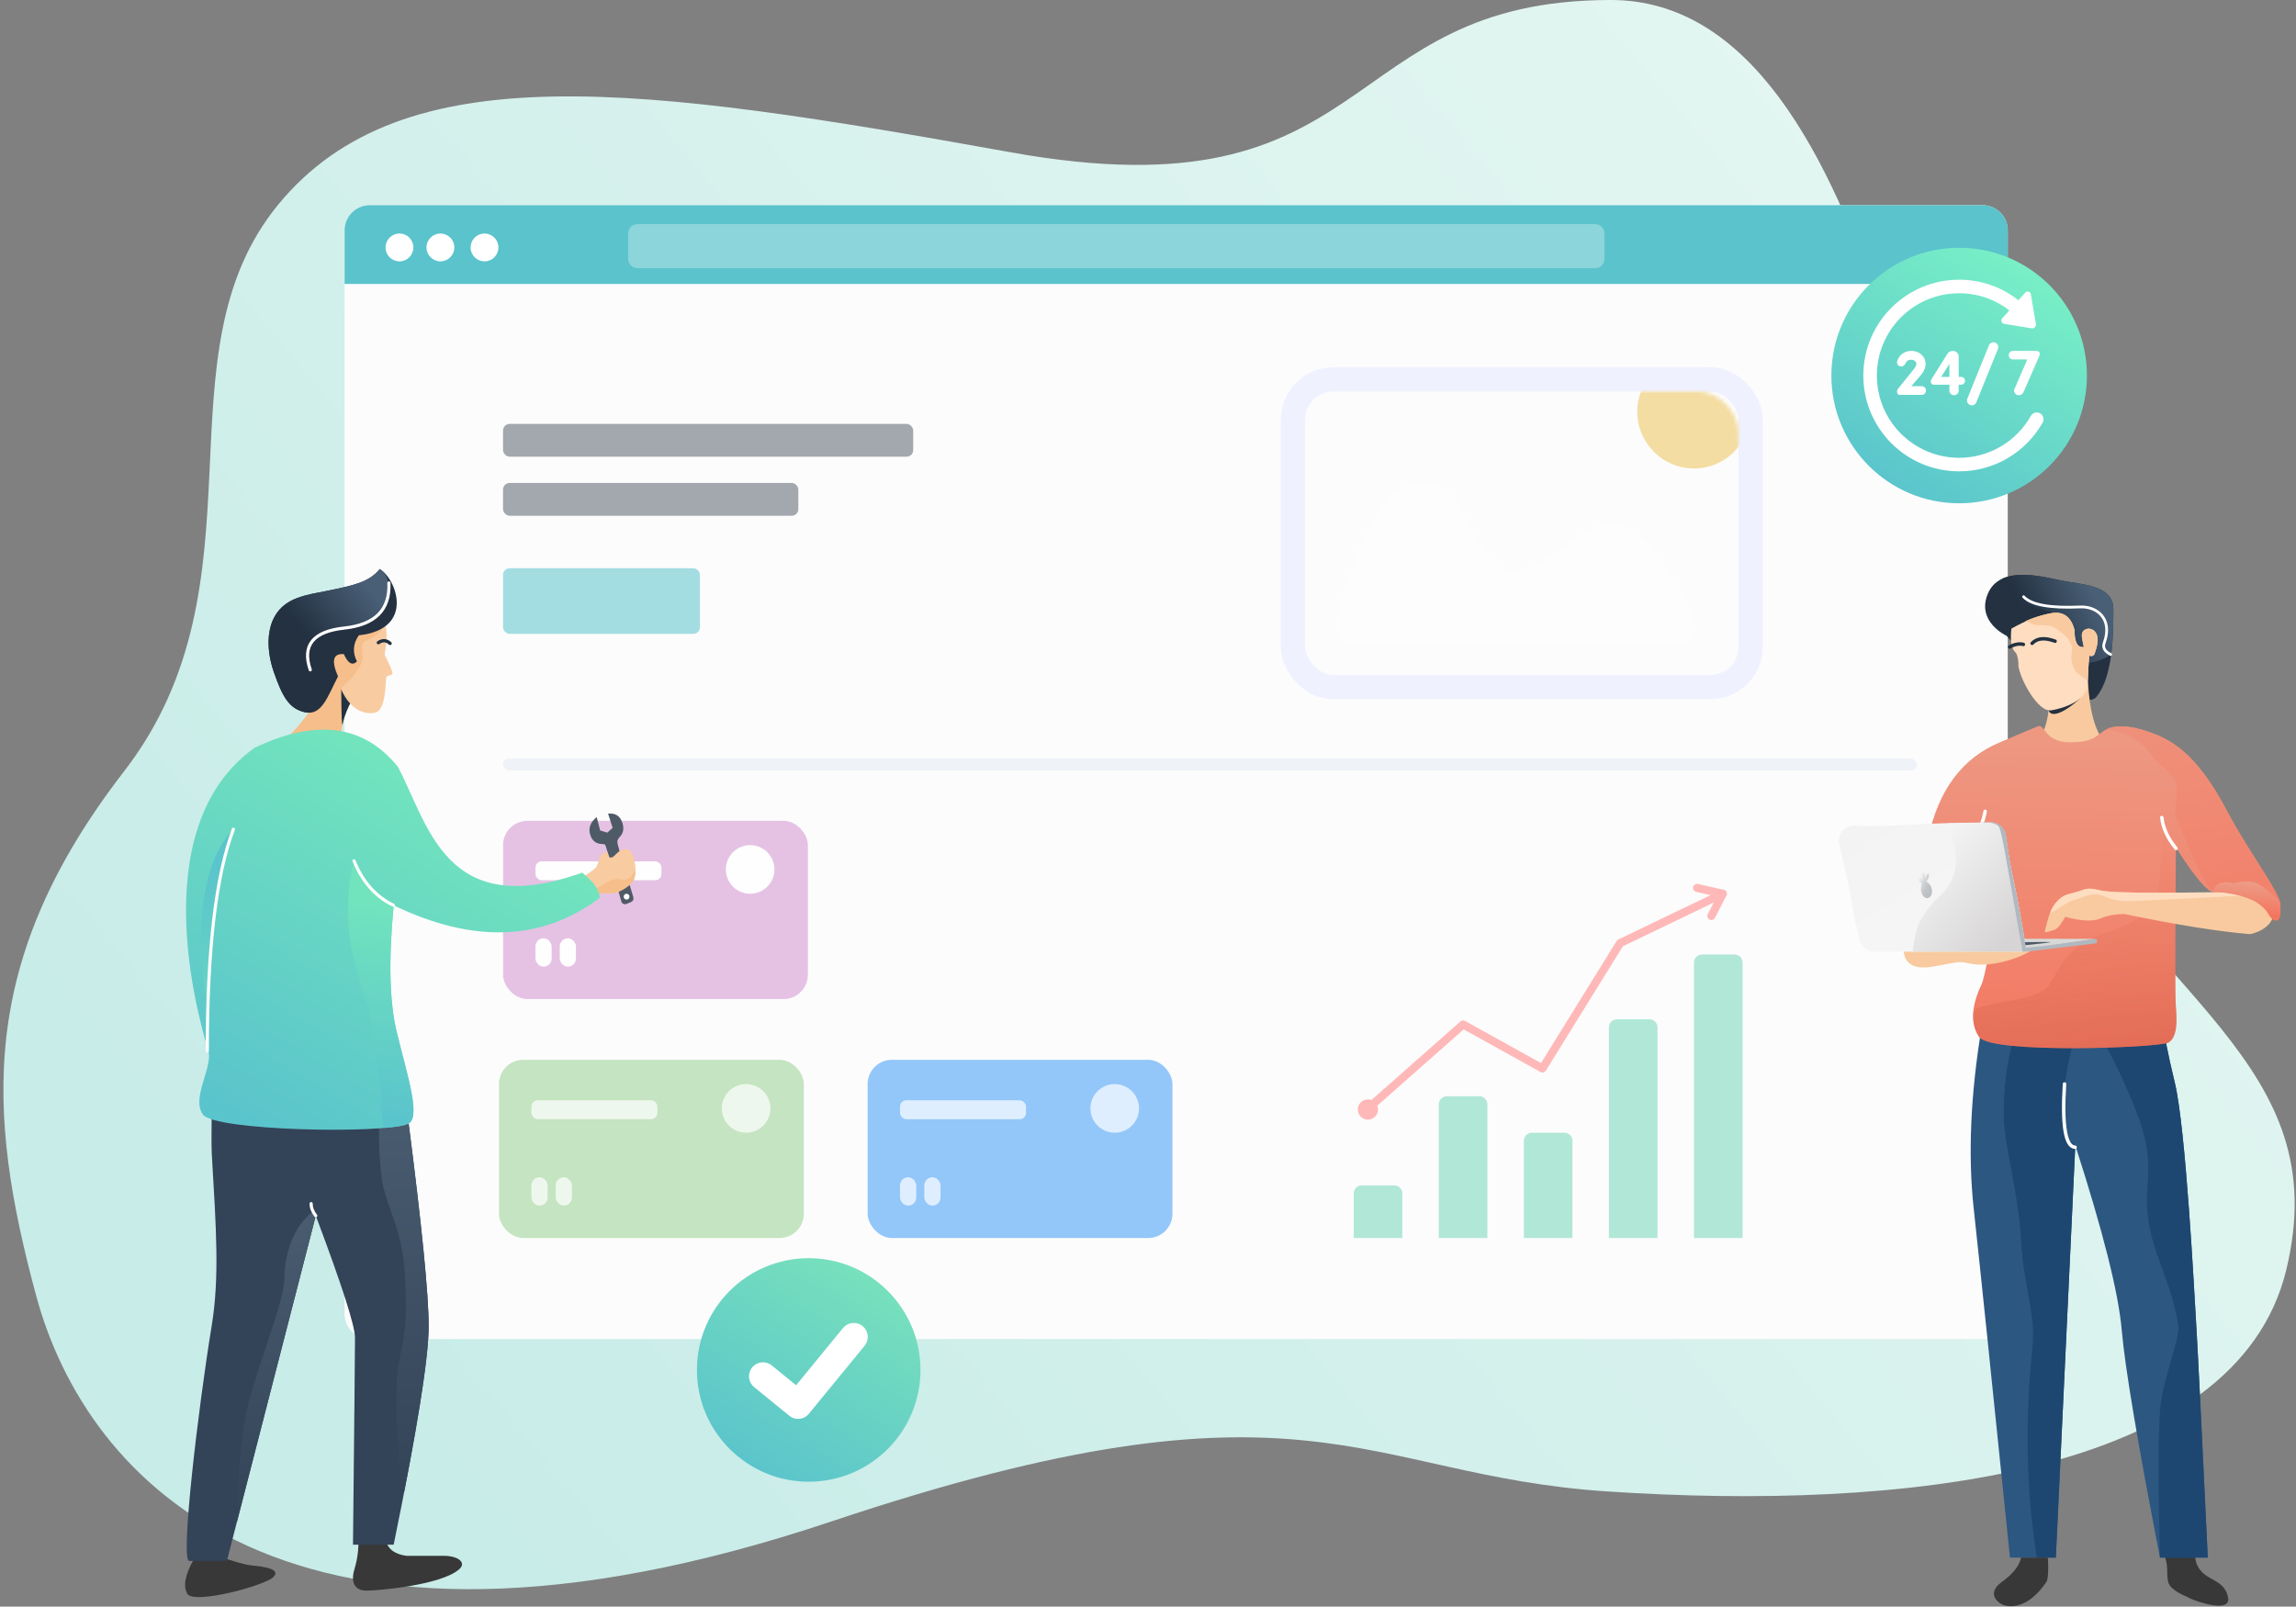<?xml version="1.0" encoding="UTF-8"?>
<svg xmlns="http://www.w3.org/2000/svg" xmlns:xlink="http://www.w3.org/1999/xlink" width="593px" height="415px" viewBox="0 0 593 415">
  <rect x="0" y="0" width="593" height="415" fill="#808080" stroke="none"/>
  <!-- Generator: Sketch 61 (89581) - https://sketch.com -->
  <title>Quick-Fixes-Hero-Illustration</title>
  <desc>Created with Sketch.</desc>
  <defs>
    <linearGradient x1="90.498%" y1="25.982%" x2="11.687%" y2="74.871%" id="linearGradient-1">
      <stop stop-color="#E3F6F1" offset="0%"></stop>
      <stop stop-color="#C8ECE8" offset="100%"></stop>
    </linearGradient>
    <linearGradient x1="90.498%" y1="25.941%" x2="11.687%" y2="74.913%" id="linearGradient-2">
      <stop stop-color="#E3F6F1" offset="0%"></stop>
      <stop stop-color="#C8ECE8" offset="100%"></stop>
    </linearGradient>
    <rect id="path-3" x="0" y="0" width="111.946" height="73.236" rx="10.462"></rect>
    <linearGradient x1="76.704%" y1="8.693%" x2="22.991%" y2="95.082%" id="linearGradient-5">
      <stop stop-color="#77E0BC" offset="0%"></stop>
      <stop stop-color="#5AC4CC" offset="100%"></stop>
    </linearGradient>
    <linearGradient x1="71.331%" y1="4.605%" x2="30.625%" y2="43.165%" id="linearGradient-6">
      <stop stop-color="#495F76" offset="0%"></stop>
      <stop stop-color="#233141" offset="100%"></stop>
    </linearGradient>
    <linearGradient x1="50%" y1="0%" x2="50%" y2="100%" id="linearGradient-7">
      <stop stop-color="#495C70" offset="0%"></stop>
      <stop stop-color="#334358" offset="100%"></stop>
    </linearGradient>
    <linearGradient x1="50%" y1="0%" x2="50%" y2="100%" id="linearGradient-8">
      <stop stop-color="#495C70" offset="0%"></stop>
      <stop stop-color="#334358" offset="100%"></stop>
    </linearGradient>
    <linearGradient x1="67.077%" y1="17.204%" x2="17.4%" y2="93.079%" id="linearGradient-9">
      <stop stop-color="#72E4BD" offset="0%"></stop>
      <stop stop-color="#5AC4CC" offset="100%"></stop>
    </linearGradient>
    <linearGradient x1="56.958%" y1="163.009%" x2="48.292%" y2="17.093%" id="linearGradient-10">
      <stop stop-color="#72E4BD" offset="0%"></stop>
      <stop stop-color="#5AC4CC" offset="100%"></stop>
    </linearGradient>
    <linearGradient x1="51.03%" y1="14.93%" x2="48.034%" y2="96.067%" id="linearGradient-11">
      <stop stop-color="#72E4BD" offset="0%"></stop>
      <stop stop-color="#5AC4CC" offset="100%"></stop>
    </linearGradient>
    <linearGradient x1="80.271%" y1="21.658%" x2="22.504%" y2="45.733%" id="linearGradient-12">
      <stop stop-color="#495F76" offset="0%"></stop>
      <stop stop-color="#233141" offset="100%"></stop>
    </linearGradient>
    <linearGradient x1="50%" y1="-6.253%" x2="46.068%" y2="110.702%" id="linearGradient-13">
      <stop stop-color="#ED9B85" offset="0%"></stop>
      <stop stop-color="#F4755F" offset="100%"></stop>
    </linearGradient>
    <linearGradient x1="38.995%" y1="-75.802%" x2="79.107%" y2="175.34%" id="linearGradient-14">
      <stop stop-color="#ED9B85" offset="0%"></stop>
      <stop stop-color="#F4755F" offset="100%"></stop>
    </linearGradient>
    <linearGradient x1="43.119%" y1="-17.207%" x2="59.576%" y2="127.222%" id="linearGradient-15">
      <stop stop-color="#FB876C" stop-opacity="0.085" offset="0%"></stop>
      <stop stop-color="#C85641" offset="100%"></stop>
    </linearGradient>
    <linearGradient x1="-6.316%" y1="10.835%" x2="47.18%" y2="72.51%" id="linearGradient-16">
      <stop stop-color="#F3F3F3" offset="0%"></stop>
      <stop stop-color="#F5F5F5" offset="100%"></stop>
    </linearGradient>
    <linearGradient x1="6.364%" y1="0%" x2="85.798%" y2="86.91%" id="linearGradient-17">
      <stop stop-color="#FBFBFB" offset="0%"></stop>
      <stop stop-color="#D6D4D4" offset="100%"></stop>
    </linearGradient>
    <linearGradient x1="91.479%" y1="100%" x2="20.007%" y2="23.305%" id="linearGradient-18">
      <stop stop-color="#233141" stop-opacity="0.4" offset="0%"></stop>
      <stop stop-color="#EEEEEE" offset="100%"></stop>
    </linearGradient>
    <linearGradient x1="57.013%" y1="5.542%" x2="46.068%" y2="73.798%" id="linearGradient-19">
      <stop stop-color="#ED9B85" offset="0%"></stop>
      <stop stop-color="#F4755F" offset="100%"></stop>
    </linearGradient>
    <linearGradient x1="76.704%" y1="8.693%" x2="22.991%" y2="95.082%" id="linearGradient-20">
      <stop stop-color="#78EFC6" offset="0%"></stop>
      <stop stop-color="#5AC4CC" offset="100%"></stop>
    </linearGradient>
  </defs>
  <g id="Page-1" stroke="none" stroke-width="1" fill="none" fill-rule="evenodd">
    <g id="Fixed-web-Quick-fixes-illustrations" transform="translate(-805, -201)">
      <g id="Quick-Fixes-Hero-Illustration" transform="translate(805, 201)">
        <g id="Group-12" fill="url(#linearGradient-2)">
          <path d="M9.345,334.711 C-3.517,287.102 -5.787,248.172 32.039,199.25 C69.864,150.328 39.718,91.816 71.94,52.75 C104.161,13.684 165.416,22.132 261.05,39.34 C356.685,56.549 344.339,-0.001 416.046,-0.001 C487.753,-0.001 498.317,157.237 522.146,199.25 C555.684,258.379 603.379,274.605 590.5,327.966 C577.621,381.328 490.75,390.302 414.919,385.237 C351.3,380.987 337.578,351.865 214.81,392.974 C73.95,440.142 22.207,382.32 9.345,334.711 Z" id="Path-77"></path>
        </g>
        <g id="Group-9" transform="translate(89, 53)">
          <path d="M6.508,0 L423.045,0 C426.639,3.03769111e-14 429.553,2.914 429.553,6.508 L429.553,286.369 C429.553,289.963 426.639,292.877 423.045,292.877 L6.508,292.877 C2.914,292.877 -5.4590128e-14,289.963 -5.94712168e-14,286.369 L-5.94712168e-14,274.996 L-5.94712168e-14,274.996 L-5.94712168e-14,141.576 L-5.94712168e-14,6.508 C-5.99114135e-14,2.914 2.914,5.10118713e-15 6.508,0 Z" id="Rectangle" fill="#FCFCFC"></path>
          <g id="Group-7" transform="translate(40.925, 159.027)" opacity="0.7">
            <rect id="Rectangle" fill="#DBA9D9" x="0" y="0" width="78.729" height="46.034" rx="6.277"></rect>
            <rect id="Rectangle" fill="#FFFFFF" x="8.37" y="30.341" width="4.185" height="7.324" rx="2.092"></rect>
            <rect id="Rectangle-Copy-4" fill="#FFFFFF" x="14.647" y="30.341" width="4.185" height="7.324" rx="2.092"></rect>
            <rect id="Rectangle-Copy-13" fill="#FFFFFF" x="8.37" y="10.462" width="32.542" height="4.881" rx="1.627"></rect>
            <circle id="Oval" fill="#FFFFFF" cx="63.82" cy="12.555" r="6.277"></circle>
          </g>
          <g id="Group-7-Copy-3" transform="translate(39.879, 220.754)">
            <rect id="Rectangle" fill="#C5E4C1" x="0" y="0" width="78.729" height="46.034" rx="6.277"></rect>
            <rect id="Rectangle" fill="#FFFFFF" opacity="0.7" x="8.37" y="30.341" width="4.185" height="7.324" rx="2.092"></rect>
            <rect id="Rectangle-Copy-4" fill="#FFFFFF" opacity="0.7" x="14.647" y="30.341" width="4.185" height="7.324" rx="2.092"></rect>
            <rect id="Rectangle-Copy-13" fill="#FFFFFF" opacity="0.7" x="8.37" y="10.462" width="32.542" height="4.881" rx="1.627"></rect>
            <circle id="Oval" fill="#FFFFFF" opacity="0.7" cx="63.82" cy="12.555" r="6.277"></circle>
          </g>
          <g id="Group-7-Copy-2" transform="translate(135.086, 220.754)">
            <rect id="Rectangle" fill="#4EA3F8" opacity="0.6" x="0" y="0" width="78.729" height="46.034" rx="6.277"></rect>
            <rect id="Rectangle" fill="#FFFFFF" opacity="0.7" x="8.37" y="30.341" width="4.185" height="7.324" rx="2.092"></rect>
            <rect id="Rectangle-Copy-4" fill="#FFFFFF" opacity="0.7" x="14.647" y="30.341" width="4.185" height="7.324" rx="2.092"></rect>
            <rect id="Rectangle-Copy-13" fill="#FFFFFF" opacity="0.7" x="8.37" y="10.462" width="32.542" height="4.881" rx="1.627"></rect>
            <circle id="Oval" fill="#FFFFFF" opacity="0.7" cx="63.82" cy="12.555" r="6.277"></circle>
          </g>
          <g id="Oval" transform="translate(248.078, 48.127)">
            <mask id="mask-4" fill="white">
              <use xlink:href="#path-3"></use>
            </mask>
            <rect stroke="#F0F1FF" stroke-width="6.277" x="-3.139" y="-3.139" width="118.224" height="79.513" rx="10.462"></rect>
            <circle fill="#F2D68E" opacity="0.9" mask="url(#mask-4)" cx="100.438" cy="5.231" r="14.647"></circle>
          </g>
          <path d="M258.387,105.706 C265.172,92.485 271.259,84.855 276.65,82.816 C286.305,79.165 297.474,97.454 306.962,94.142 C316.451,90.83 316.996,69.031 330.016,71.75 C337.87,73.391 344.69,85.09 350.477,106.848 C351.289,109.901 349.472,113.035 346.418,113.847 C345.939,113.974 345.444,114.039 344.948,114.039 L263.476,114.039 C260.317,114.039 257.755,111.478 257.755,108.318 C257.755,107.41 257.972,106.514 258.387,105.706 Z" id="Path-89" fill="#FFFFFF" opacity="0.4" transform="translate(303.311, 92.778) scale(-1, 1) translate(-303.311, -92.778) "></path>
          <path d="M6.508,3.71695105e-15 L423.045,3.71695105e-15 C426.639,3.49820405e-14 429.553,2.914 429.553,6.508 L429.553,20.339 L429.553,20.339 L-5.94712168e-14,20.339 L-5.94712168e-14,6.508 C-5.99114135e-14,2.914 2.914,4.37724608e-15 6.508,3.71695105e-15 Z" id="Rectangle-Copy" fill="#5AC3CC"></path>
          <g id="Group" transform="translate(10.576, 7.322)" fill="#FFFFFF">
            <circle id="Oval" cx="3.594" cy="3.594" r="3.594"></circle>
            <circle id="Oval-Copy-75" cx="14.17" cy="3.594" r="3.594"></circle>
            <circle id="Oval-Copy-76" cx="25.56" cy="3.594" r="3.594"></circle>
          </g>
          <path d="M75.66,4.881 L322.978,4.881 C324.326,4.881 325.419,5.974 325.419,7.322 L325.419,13.83 C325.419,15.178 324.326,16.271 322.978,16.271 L75.66,16.271 C74.312,16.271 73.219,15.178 73.219,13.83 L73.219,7.322 C73.219,5.974 74.312,4.881 75.66,4.881 Z" id="Rectangle" fill="#FFFFFF" opacity="0.3"></path>
          <rect id="Rectangle" fill="#1F2C3A" opacity="0.4" x="40.925" y="56.496" width="105.931" height="8.474" rx="1.695"></rect>
          <rect id="Rectangle-Copy-2" fill="#1F2C3A" opacity="0.4" x="40.925" y="71.75" width="76.27" height="8.474" rx="1.695"></rect>
          <rect id="Rectangle-Copy-5" fill="#DCE7F1" opacity="0.4" x="40.925" y="142.894" width="365.134" height="3.139" rx="1.569"></rect>
          <rect id="Rectangle-Copy-3" fill="#67C8D1" opacity="0.6" x="40.925" y="93.784" width="50.847" height="16.949" rx="1.695"></rect>
          <g id="Group-8" transform="translate(260.633, 176.355)">
            <path d="M2.092,76.833 L10.462,76.833 C11.618,76.833 12.555,77.77 12.555,78.925 L12.555,90.434 L12.555,90.434 L0,90.434 L0,78.925 C-1.41524143e-16,77.77 0.937,76.833 2.092,76.833 Z" id="Rectangle" fill="#B1E7D7"></path>
            <path d="M24.063,53.816 L32.433,53.816 C33.589,53.816 34.526,54.753 34.526,55.908 L34.526,90.434 L34.526,90.434 L21.971,90.434 L21.971,55.908 C21.971,54.753 22.908,53.816 24.063,53.816 Z" id="Rectangle-Copy-39" fill="#B1E7D7"></path>
            <path d="M46.034,63.232 L54.404,63.232 C55.56,63.232 56.496,64.169 56.496,65.324 L56.496,90.434 L56.496,90.434 L43.942,90.434 L43.942,65.324 C43.942,64.169 44.878,63.232 46.034,63.232 Z" id="Rectangle-Copy-41" fill="#B1E7D7"></path>
            <path d="M68.005,33.937 L76.375,33.937 C77.53,33.937 78.467,34.874 78.467,36.03 L78.467,90.434 L78.467,90.434 L65.912,90.434 L65.912,36.03 C65.912,34.874 66.849,33.937 68.005,33.937 Z" id="Rectangle-Copy-40" fill="#B1E7D7"></path>
            <path d="M89.976,17.198 L98.345,17.198 C99.501,17.198 100.438,18.135 100.438,19.29 L100.438,90.434 L100.438,90.434 L87.883,90.434 L87.883,19.29 C87.883,18.135 88.82,17.198 89.976,17.198 Z" id="Rectangle-Copy-42" fill="#B1E7D7"></path>
            <polyline id="Path-210" stroke="#FFB8B8" stroke-width="2.092" stroke-linecap="round" stroke-linejoin="round" points="3.314 57.303 28.248 35.274 48.737 46.636 68.79 14.264 95.315 1.504"></polyline>
            <path d="M3.662,59.856 C5.106,59.856 6.277,58.685 6.277,57.24 C6.277,55.795 5.106,54.624 3.662,54.624 C2.217,54.624 1.046,55.795 1.046,57.24 C1.046,58.685 2.217,59.856 3.662,59.856 Z" id="Oval" fill="#FFB8B8"></path>
            <polyline id="Path-211" stroke="#FFB8B8" stroke-width="2.092" stroke-linecap="round" stroke-linejoin="round" points="88.691 2.92709895e-14 95.315 1.504 92.375 7.242"></polyline>
          </g>
        </g>
        <g id="Group-10" transform="translate(180, 325)">
          <circle id="Oval" fill="url(#linearGradient-5)" cx="28.868" cy="28.868" r="28.868"></circle>
          <polyline id="Path-209" stroke="#FFFFFF" stroke-width="7.217" stroke-linecap="round" stroke-linejoin="round" points="17.059 30.503 26.128 37.894 40.51 20.339"></polyline>
        </g>
        <g id="Group-49" transform="translate(47, 147)">
          <g id="Group-50" transform="translate(109.658, 75.429) rotate(8) translate(-109.658, -75.429) translate(100.158, 61.429)">
            <path d="M16.352,23.172 L12.336,9.597 L12.336,9.597 C12.227,9.108 12.2,8.759 12.255,8.548 C12.408,7.965 12.886,7.512 13.004,7.377 C13.781,6.489 13.959,5.363 13.538,3.998 C12.969,2.154 11.73,1.341 9.822,1.558 C10.611,3.996 11.006,5.216 11.006,5.216 C11.006,5.216 10.546,5.63 9.628,6.46 L7.785,5.905 L6.885,2.444 C5.151,3.849 4.624,5.463 5.302,7.287 C5.857,8.78 6.95,9.25 7.827,9.368 C8.228,9.422 8.775,9.361 9.09,9.597 C9.196,9.677 10.579,14.55 13.238,24.216 C13.384,24.748 13.934,25.061 14.467,24.915 C14.507,24.904 14.547,24.89 14.585,24.874 L15.777,24.379 C16.249,24.183 16.497,23.663 16.352,23.172 Z" id="Path-177" fill="#4F5A67" transform="translate(10.812, 13.416) rotate(-8) translate(-10.812, -13.416) "></path>
            <path d="M15.898,23.126 C16.312,23.126 16.648,22.79 16.648,22.376 C16.648,21.961 16.312,21.626 15.898,21.626 C15.484,21.626 15.148,21.961 15.148,22.376 C15.148,22.79 15.484,23.126 15.898,23.126 Z" id="Oval" fill="#FFFFFF"></path>
            <path d="M1.196,21.379 C3.915,19.096 6.35,16.881 6.896,16.187 C7.302,15.669 7.45,14.562 7.566,13.44 C7.655,12.576 8.414,12.003 9.358,11.538 C9.695,12.257 9.907,12.678 9.994,12.8 C10.124,12.984 10.428,13.013 10.858,12.8 C11.091,12.684 11.585,11.967 11.958,11.501 C12.162,11.245 12.469,11.012 12.489,10.995 L12.325,10.607 C12.435,10.55 12.691,10.831 12.728,10.803 C13.323,10.355 13.824,10.222 14.437,10.222 C16.32,10.222 18.336,16.689 16.714,18.699 C15.092,20.709 13.042,22.198 10.784,22.198 C8.526,22.198 4.674,24.924 2.829,27.017 C0.984,29.111 -0.995,23.22 1.196,21.379 Z" id="Path-176" fill="#F9CBA1"></path>
            <path d="M17.242,15.423 C17.403,16.748 17.281,17.996 16.714,18.699 C15.092,20.709 13.042,22.198 10.784,22.198 C8.526,22.198 4.674,24.924 2.829,27.017 C1.563,28.453 10.112,17.412 13.799,18.135 C16.659,18.695 17.148,14.648 17.242,15.423 Z" id="Path-176-Copy-2" fill="#F6BE8B"></path>
          </g>
          <path d="M35.445,32.35 C33.588,36.152 31.002,39.714 27.684,43.037 C24.367,46.36 28.826,47.058 41.061,45.13 C40.841,41.372 41.792,37.603 43.913,33.825 C45.756,30.542 52.24,26.513 52.24,17.782 C52.24,15.875 52.009,13.942 51.549,11.984 L37.676,16.242 L35.445,32.35 Z" id="Path-235" fill="#F6BE8B"></path>
          <path d="M41.495,40 C41.779,38.689 42.159,37.602 42.522,36.706 C42.91,35.746 43.373,34.786 43.913,33.825 C45.142,31.637 44.216,30.71 41.135,31.046 C41.175,37.939 41.295,40.924 41.495,40 Z" id="Path-235-Copy" fill="#233141"></path>
          <path d="M52.326,14.087 C53.037,15.747 53.037,18.406 52.326,22.064 C53.397,24.227 54.053,25.704 54.294,26.493 C54.655,27.676 53.249,27.295 52.849,27.771 C52.448,28.247 52.98,36.482 49.792,37.104 C47.028,37.644 43.494,36.311 41.163,31.179 C40.805,30.392 44.018,29.009 46.357,24.319 C47.23,22.567 46.034,20.61 46.664,19.193 C47.019,18.395 48.015,18.698 50.549,16.775 C53.082,14.851 51.259,11.597 52.326,14.087 Z" id="Path-236" fill="#F9CBA1"></path>
          <path d="M50.715,18.849 C51.872,18.222 52.872,18.393 53.715,19.362" id="Path-183" stroke="#233141" stroke-width="0.85" stroke-linecap="round" stroke-linejoin="round" transform="translate(52.215, 18.921) rotate(-6) translate(-52.215, -18.921) "></path>
          <path d="M45.672,17.101 C44.168,19.262 44.008,21.516 45.193,23.863 C44.008,25.012 42.881,24.38 41.813,21.966 C39.016,21.732 38.512,23.649 40.298,27.719 C37.618,32.955 36.086,37.902 31.842,36.997 C27.598,36.092 25.925,32.857 23.718,26.576 C21.51,20.295 21.116,10.807 29.504,7.574 C32.301,6.495 34.156,6.301 37.618,5.593 C44.537,4.176 48.374,3.323 51.075,0 C55.338,2.409 60.333,15.519 45.672,17.101 Z" id="Path-237" fill="#233141"></path>
          <path d="M40.281,15.572 C25.56,16.682 36.086,37.902 31.842,36.997 C27.598,36.092 25.925,32.857 23.718,26.576 C21.51,20.295 21.116,10.807 29.504,7.574 C32.301,6.495 34.156,6.301 37.618,5.593 C44.537,4.176 48.374,3.323 51.075,0 C55.338,2.409 55.002,14.463 40.281,15.572 Z" id="Path-237-Copy" fill="url(#linearGradient-6)"></path>
          <path d="M45.584,250.617 C45.64,253.247 45.297,255.803 44.557,258.285 C43.447,262.007 44.802,263.872 47.643,263.872 C50.483,263.872 67.069,262.494 71.668,258.285 C73.502,256.606 71.308,254.873 67.556,254.873 C65.831,254.873 62.619,254.873 57.919,254.873 C54.854,254.456 53.067,253.038 52.56,250.617 C52.052,248.197 49.727,248.197 45.584,250.617 Z" id="Path-238" fill="#383838"></path>
          <path d="M2.576,256.798 C0.766,260.988 0.515,263.988 1.824,265.797 C3.787,268.51 21.602,261.597 23.501,259.198 C25.4,256.798 20.334,256.798 17.558,256.798 C15.707,256.798 12.704,256.27 8.548,255.214 L2.576,256.798 Z" id="Path-239" fill="#383838" transform="translate(12.459, 260.816) rotate(6) translate(-12.459, -260.816) "></path>
          <path d="M7.69,137.434 C7.609,145.023 7.609,149.502 7.69,150.872 C8.845,170.535 9.725,182.957 7.659,195.574 C4.237,216.477 -0.505,256.206 1.866,256.206 C3.446,256.206 6.689,256.206 11.592,256.206 L34.559,167.033 C41.311,184.981 44.687,195.483 44.687,198.539 C44.687,201.596 44.514,219.416 44.17,252 L54.676,252 C60.701,222.572 63.713,203.763 63.713,195.574 C63.713,187.384 61.935,169.486 58.38,141.879 L7.69,137.434 Z" id="Path-233" fill="#334358"></path>
          <path d="M26.451,183.193 C26.451,189.71 18.206,208.662 16.361,219.238 C14.994,227.08 14.256,236.094 14.149,246.278 L34.559,167.033 C34.359,166.097 34.159,165.702 33.96,165.845 C28.561,169.743 26.451,177.434 26.451,183.193 Z" id="Path-233-Copy-2" fill="url(#linearGradient-7)"></path>
          <path d="M57.498,237.858 C61.641,216.46 63.713,202.365 63.713,195.574 C63.713,187.384 61.935,169.486 58.38,141.879 L50.93,137.434 C50.675,148.893 51.112,156.602 52.24,160.564 C54.279,167.726 56.829,171.721 57.498,181.337 C57.791,185.549 58.077,191.628 57.498,196.82 C56.985,201.415 55.625,205.052 55.471,209.919 C55.07,222.526 56.645,242.262 57.498,237.858 Z" id="Path-233-Copy" fill="url(#linearGradient-8)"></path>
          <path d="M18.703,46.192 C34.652,38.565 47.005,40.191 55.761,51.07 C63.713,65.99 67.991,91.048 103.367,78.403 C106.397,80.855 107.912,83.034 107.912,84.942 C92.976,96.122 75.231,96.761 54.676,86.858 C53.323,100.973 53.588,111.89 55.471,119.608 C58.294,131.185 61.869,141.876 58.294,143.336 C51.937,145.935 8.416,145.134 5.389,140.88 C2.363,136.625 8.011,128.659 6.824,124.46 C5.636,120.261 -11.177,67.624 18.703,46.192 Z" id="Path-232" fill="url(#linearGradient-9)"></path>
          <path d="M13.28,67.201 C10.908,76.122 9.453,82.434 8.914,86.136 C7.438,96.288 6.985,104.728 6.856,111.959 C6.774,116.574 -0.324,81.089 13.28,67.201 Z" id="Path-232-Copy-2" fill="url(#linearGradient-10)"></path>
          <path d="M44.438,75.361 C46.642,79.89 50.055,83.722 54.676,86.858 C53.323,100.973 53.588,111.89 55.471,119.608 C58.294,131.185 61.869,141.876 58.294,143.336 C56.973,143.876 55.454,144.042 52.519,144.353 C51.372,144.474 51.716,135.343 50.859,131.768 C49.56,126.343 49.416,116.309 47.744,111.799 C42.787,98.425 41.435,87.504 44.438,75.361 Z" id="Path-232-Copy" fill="url(#linearGradient-11)"></path>
          <path d="M13.28,67.201 C8.786,79.037 6.539,98.123 6.539,124.46" id="Path-240" stroke="#FFFFFF" stroke-width="0.81" stroke-linecap="round"></path>
          <path d="M54.585,86.817 C50.023,84.619 46.64,80.801 44.438,75.361" id="Path-234" stroke="#FFFFFF" stroke-width="0.81" stroke-linecap="round"></path>
          <path d="M34.559,167.033 C33.76,166.03 33.361,164.987 33.361,163.904" id="Path-241" stroke="#FFFFFF" stroke-width="0.81" stroke-linecap="round"></path>
          <path d="M53.444,3.578 C53.761,10.489 49.913,14.375 41.899,15.235 C33.885,16.094 30.962,19.689 33.129,26.017" id="Path-242" stroke="#FFFFFF" stroke-width="0.81" stroke-linecap="round"></path>
        </g>
        <g id="Group-48" transform="translate(473, 148)">
          <path d="M45.24,16.224 C45.24,16.224 37.342,12.625 40.418,5.344 C43.493,-1.938 54.097,0.827 59.26,1.925 C64.423,3.023 72.829,2.98 72.829,9.359 C72.829,15.737 72.763,26.73 68.494,31.946 C64.225,37.162 45.24,16.224 45.24,16.224 Z" id="Path-223" fill="#233141"></path>
          <path d="M60.134,11.12 C60.134,11.12 51.136,8.61 45.959,6.528 C43.794,5.658 43.677,1.698 44.15,1.48 C48.674,-0.604 55.449,1.115 59.26,1.925 C64.423,3.023 72.829,2.98 72.829,9.359 C72.829,10.961 72.825,12.855 72.751,14.875 C72.684,16.707 72.559,18.643 72.329,20.56 C72.153,22.017 65.372,24.284 63.572,22.893 C59.958,20.101 60.134,11.12 60.134,11.12 Z" id="Path-223-Copy" fill="url(#linearGradient-12)"></path>
          <path d="M66.176,24.965 C66.282,33.032 67.424,38.838 69.604,42.38 C71.783,45.923 71.186,47.562 67.814,47.296 L53.348,43.3 C55.303,40.76 56.281,36.995 56.281,32.007 L66.176,24.965 Z" id="Path-224" fill="#F9CA9F"></path>
          <path d="M63.883,31.28 C64.304,31.873 64.386,32.285 64.128,32.518 C59.396,36.784 56.099,37.546 55.996,34.842 C55.961,33.939 56.281,33.007 56.281,32.007 L63.883,31.28 Z" id="Path-224-Copy" fill="#233141"></path>
          <path d="M86.037,253.694 C86.4,254.887 86.612,255.832 86.673,256.529 C86.897,259.059 86.424,260.864 88.043,262.241 C89.661,263.618 90.657,263.891 92.622,264.862 C94.587,265.833 103.232,268.685 102.463,264.679 C101.693,260.672 98.286,260.362 96.113,258.445 C94.664,257.168 93.94,255.584 93.94,253.694 L86.037,253.694 Z" id="Path-216" fill="#383838"></path>
          <path d="M38.843,117.108 C35.941,134.575 35.245,150.248 36.756,164.127 C38.268,178.006 41.391,208.075 46.125,254.333 L57.972,254.333 L62.999,147.865 C70.166,170.079 74.166,185.994 74.997,195.61 C75.829,205.226 79.118,224.8 84.864,254.333 L97.216,254.333 C95.652,221.318 94.671,201.514 94.274,194.922 C93.679,185.033 91.539,143.475 88.71,131.719 C86.824,123.882 85.881,119.012 85.881,117.108 C78.042,118.487 70.415,119.177 62.999,119.177 C55.583,119.177 47.531,118.487 38.843,117.108 Z" id="Path-214" fill="#2C5781"></path>
          <path d="M51.918,200.31 C49.953,218.963 50.329,236.97 53.045,254.333 L57.972,254.333 L62.999,147.865 C61.758,147.119 61.019,146.119 60.783,144.865 C58.834,134.535 61.579,124.232 62.866,119.836 C64.03,115.863 59.625,114.395 49.651,115.434 C48.232,115.582 44.514,124.914 44.504,140.17 C44.5,147.233 48.352,160.139 48.988,172.332 C49.625,184.525 52.873,191.238 51.918,200.31 Z" id="Path-214-Copy-2" fill="#1D4770"></path>
          <path d="M89.592,194.391 C90.147,197.853 85.425,208.276 84.864,216.556 C84.396,223.454 84.396,236.047 84.864,254.333 L97.216,254.333 C95.652,221.318 94.671,201.514 94.274,194.922 C93.679,185.033 91.539,143.475 88.71,131.719 C86.824,123.882 85.881,119.012 85.881,117.108 C78.68,118.165 73.331,118.79 69.833,118.985 C68.556,119.056 72.508,123.412 78.477,138.408 C84.447,153.403 80.375,157.016 81.849,167.014 C83.323,177.012 87.722,182.71 89.592,194.391 Z" id="Path-214-Copy" fill="#1D4770"></path>
          <path d="M48.988,254.333 C48.571,256.448 46.923,258.541 44.046,260.613 C39.73,263.72 43.227,266.359 44.926,266.734 C46.626,267.109 50.914,267.376 55.537,260.626 C55.982,259.821 56.109,257.723 55.917,254.333 L48.988,254.333 Z" id="Path-215" fill="#383838"></path>
          <path d="M24.986,68.63 C27.622,56.066 33.812,47.769 43.557,43.739 C48.858,41.464 52.122,40.088 53.348,39.611 C55.189,38.896 54.889,43.739 61.678,43.739 C68.467,43.739 68.39,41.646 71.221,40.308 C74.051,38.969 78.783,39.629 84.185,41.896 C89.587,44.164 95.292,48.513 102.032,61.218 C108.771,73.924 117.751,84.854 115.689,86.706 C113.628,88.559 112.461,84.854 109.421,83.936 C106.381,83.018 101.49,82.489 98.897,82.489 C97.168,82.489 93.862,78.63 88.978,70.914 C88.762,95.945 88.762,109.696 88.978,112.167 C89.304,115.873 89.304,119.94 87.084,121.288 C84.864,122.636 41.208,124.329 38.153,119.849 C35.098,115.368 37.238,109.534 38.728,106.398 C39.721,104.307 41.331,95.284 43.557,79.329 L24.986,68.63 Z" id="Path-217" fill="url(#linearGradient-13)"></path>
          <path d="M71.221,40.308 C74.051,38.969 78.783,39.629 84.185,41.896 C89.587,44.164 95.292,48.513 102.032,61.218 C108.771,73.924 117.751,84.854 115.689,86.706 C113.628,88.559 112.461,84.854 109.421,83.936 C106.381,83.018 101.49,82.489 98.897,82.489 C97.682,82.489 93.646,74.494 89.134,63.419 C88.19,61.102 89.789,57.576 89.015,54.408 C88.435,52.035 83.75,48.746 82.866,47.324 C78.537,40.357 70.202,40.789 71.221,40.308 Z" id="Path-217-Copy-2" fill="url(#linearGradient-14)"></path>
          <path d="M88.978,70.914 C88.762,95.945 88.762,109.696 88.978,112.167 C89.304,115.873 89.304,119.94 87.084,121.288 C84.864,122.636 41.208,124.329 38.153,119.849 C36.842,117.926 36.487,115.753 36.628,113.652 C36.815,110.857 50.237,111.138 55.104,107.573 C58.317,105.219 59.033,96.728 69.792,93.307 C74.743,91.733 79.065,89.98 83.492,85.972 C85.062,84.551 84.556,73.166 86.044,67.164 C86.245,66.354 87.223,67.604 88.978,70.914 Z" id="Path-217-Copy" fill="url(#linearGradient-15)" opacity="0.6"></path>
          <path d="M112.831,85.117 C115.567,87.264 114.275,91.896 108.162,93.307 C99.879,92.607 89.059,90.873 75.704,88.104 C73.49,88.08 71.399,88.469 69.43,89.27 C67.461,90.071 64.449,89.92 60.395,88.817 C59.553,90.378 58.776,91.426 58.066,91.961 C57.664,92.264 56.643,92.396 56.269,92.6 C55.894,92.805 55.495,92.855 55.104,92.644 C56.021,88.917 56.577,86.55 58.492,84.638 C59.8,83.332 60.288,83.199 63.015,82.497 C65.741,81.795 65.62,81.052 69.43,81.99 C73.24,82.929 91.725,82.497 100.125,82.497 C104.98,82.497 110.094,82.969 112.831,85.117 Z" id="Path-218" fill="#F9CA9F"></path>
          <path d="M105.439,83.415 C103.881,83.415 81.714,84.749 76.399,84.749 C71.307,84.749 70.752,83.031 68.275,83.031 C65.797,83.031 63.986,84.293 62.04,84.638 C61.945,84.655 59.896,85.866 58.492,86.702 C57.206,87.466 56.101,88.553 56.799,87.074 C57.229,86.162 57.762,85.367 58.492,84.638 C59.8,83.332 60.288,83.199 63.015,82.497 C65.741,81.795 65.62,81.052 69.43,81.99 C73.24,82.929 91.725,82.497 100.125,82.497 C102.217,82.497 110.66,83.415 105.439,83.415 Z" id="Path-218-Copy" fill="#FEDDC0"></path>
          <path d="M39.707,61.571 C39.188,64.303 38.516,65.918 37.692,66.416" id="Path-229" stroke="#FFFFFF" stroke-width="0.891" stroke-linecap="round"></path>
          <path d="M18.63,97.401 C18.858,101.163 21.525,102.568 26.631,101.616 C34.291,100.188 32.734,100.36 36.336,100.988 C39.939,101.616 46.487,100.638 51.918,97.401 L42.502,97.401 C45.083,94.563 46.83,93.145 47.744,93.145 C49.114,93.145 47.303,90.939 46.054,92.042 C44.806,93.145 41.314,93.661 40.423,94.247 C39.194,92.777 37.478,92.41 35.274,93.145 C33.07,93.879 31.859,95.298 31.64,97.401 L18.63,97.401 Z" id="Path-219" fill="#F9CA9F"></path>
          <polygon id="Path-225" fill="#D8D8D8" points="68.275 94.522 47.918 94.484 49.114 97.381"></polygon>
          <path d="M2.051,70.173 C3.621,76.648 4.716,81.744 5.338,85.46 C5.915,88.91 6.559,92.027 7.271,94.81 C7.724,96.58 9.319,97.819 11.146,97.819 L50.385,97.819 L50.385,97.819 C49.243,90.496 48.146,84.445 47.093,79.667 C46.272,75.936 45.593,72.022 45.057,67.924 L45.057,67.924 C44.795,65.924 43.084,64.431 41.067,64.443 C32.517,64.494 24.808,64.728 17.94,65.145 C13.315,65.426 9.405,65.458 6.211,65.24 L6.211,65.24 C4.007,65.089 2.098,66.754 1.948,68.958 C1.92,69.366 1.955,69.775 2.051,70.173 Z" id="Path-220" fill="url(#linearGradient-16)"></path>
          <path d="M21.049,97.819 L50.385,97.819 C49.243,90.496 48.146,84.445 47.093,79.667 C46.275,75.949 45.598,72.049 45.062,67.967 L45.062,67.967 C44.798,65.953 43.066,64.457 41.035,64.488 C35.032,64.579 31.363,64.637 30.028,64.66 C29.157,64.674 36.253,75.607 28.482,82.926 C25.975,85.287 24.101,87.668 22.86,90.069 C21.978,91.776 21.374,94.359 21.049,97.819 Z" id="Path-220-Copy-2" fill="url(#linearGradient-17)"></path>
          <path d="M50.385,97.819 L68.308,95.672 C68.459,95.654 68.572,95.526 68.572,95.374 L68.572,94.822 C68.572,94.657 68.438,94.523 68.272,94.523 C68.26,94.523 68.248,94.523 68.236,94.525 C66.548,94.73 64.976,94.942 63.523,95.16 C62.404,95.327 59.752,95.743 55.625,96.245 C54.566,96.374 52.764,96.565 50.218,96.819 L50.385,97.819 Z" id="Path-221" fill="#B0B8C0"></path>
          <path d="M24.52,79.663 C25.098,78.996 25.309,78.286 25.155,77.513 C24.684,77.724 24.361,78.258 24.187,79.118 C24.317,78.185 24.105,77.483 23.55,77 C22.946,77.935 23.49,79.064 23.644,79.405 C23.157,78.713 22.609,78.407 22,78.5 C22.097,79.488 23.353,80.16 23.353,80.16 C23.353,80.16 22.935,81.5 23.25,82.506 C23.566,83.497 24.258,84.292 25.125,83.896 C25.991,83.515 26.144,82.536 25.887,81.473 C25.716,80.756 25.26,80.155 24.52,79.663 Z" id="Path-11" fill="url(#linearGradient-18)" opacity="0.65"></path>
          <path d="M46.488,14.378 C46.143,17.584 46.514,19.652 47.601,20.582 C48.087,21.253 48.33,22.447 48.33,24.163 C48.825,27.549 53.348,36.033 56.8,35.483 C60.251,34.932 65.801,32.843 66.092,29.303 C66.383,25.764 66.317,24.591 66.622,21.346 C67.335,21.665 67.91,21.387 68.108,20.485 C68.256,19.811 68.501,19.679 68.74,17.914 C68.979,16.148 68.255,14.479 66.39,14.378 C65.059,14.548 64.506,15.346 64.731,16.77 C64.956,18.194 65.137,18.964 65.275,19.08 C63.618,19.44 62.79,17.979 62.79,14.697 C61.902,11.314 59.925,9.873 56.86,10.375 C53.794,10.876 50.337,12.21 46.488,14.378 Z" id="Path-222" fill="#FEDDC0"></path>
          <path d="M66.224,27.515 C66.371,25.245 66.375,23.976 66.622,21.346 C67.335,21.665 67.91,21.387 68.108,20.485 C68.256,19.811 68.501,19.679 68.74,17.914 C68.979,16.148 68.255,14.479 66.39,14.378 C65.059,14.548 64.506,15.346 64.731,16.77 C64.956,18.194 65.137,18.964 65.275,19.08 C63.618,19.44 62.79,17.979 62.79,14.697 C61.902,11.314 59.925,9.873 56.86,10.375 C55.91,10.53 51.468,11.586 49.95,12.584 C50.885,12.42 52.002,13.402 52.914,13.455 C55.113,13.585 56.984,13.309 58.5,14.697 C59.227,15.363 61.399,16.357 62.118,19.08 C62.458,20.372 61.181,22.043 63.023,25.32 C63.32,25.848 66.189,28.046 66.224,27.515 Z" id="Path-222-Copy" fill="#F9CA9F"></path>
          <path d="M49.6,18.683 C49.6,18.683 48.154,17.971 46,18.899" id="Path-191" stroke="#233141" stroke-width="0.891" stroke-linecap="round" transform="translate(47.8, 18.66) rotate(-7) translate(-47.8, -18.66) "></path>
          <path d="M51.842,18.18 C53.119,16.82 55.099,16.636 57.781,17.627" id="Path-192" stroke="#233141" stroke-width="0.891" stroke-linecap="round"></path>
          <path d="M101.61,82.598 C103.793,82.972 105.23,83.266 105.921,83.478 C108.655,84.318 109.6,84.895 110.314,85.425 C112.882,87.334 112.618,88.108 113.546,89.061 C115.165,90.721 116.391,89.779 115.913,85.425 C115.891,85.23 115.636,84.789 115.146,84.103 C113.698,82.89 112.486,81.905 111.511,81.147 C110.486,80.35 109.33,79.826 108.099,79.693 C107.417,79.619 105.747,79.693 104.361,80.047 C103.578,80.248 102.474,79.782 101.61,79.901 C99.414,80.203 99.251,80.947 98.766,81.6 C98.365,82.14 98.205,82.368 98.286,82.284 L101.61,82.598 Z" id="Path-226" fill="url(#linearGradient-19)"></path>
          <path d="M49.985,95.363 C54.319,95.307 56.528,95.307 56.612,95.363 C56.696,95.42 54.527,95.682 50.105,96.151 L49.985,95.363 Z" id="Path-227" fill="#4F5A67"></path>
          <path d="M49.385,97.819 L50.385,97.819 C49.243,90.496 48.146,84.445 47.093,79.667 C46.276,75.957 45.628,72.045 45.147,67.931 L45.147,67.931 C44.909,65.887 43.159,64.358 41.102,64.395 C40.281,64.41 39.795,64.419 39.643,64.422 C36.152,64.487 42.691,63.764 43.422,65.853 C44.24,68.188 45.035,73.368 46.248,80.205 C46.828,83.477 47.874,89.349 49.385,97.819 Z" id="Path-220-Copy" fill="#B0B8C0"></path>
          <path d="M89.015,71.153 C86.896,68.616 85.672,65.957 85.342,63.175" id="Path-228" stroke="#FFFFFF" stroke-width="0.891" stroke-linecap="round"></path>
          <path d="M49.641,6.138 C51.597,8.248 56.475,9.129 64.275,8.781 C68.65,8.585 72.691,11.908 70.488,17.999 C70.028,19.27 70.573,20.286 72.123,21.047" id="Path-230" stroke="#FFFFFF" stroke-width="0.713" stroke-linecap="round"></path>
          <path d="M60.211,132 C59.545,142.786 60.456,148.232 62.944,148.339" id="Path-231" stroke="#FFFFFF" stroke-width="0.891" stroke-linecap="round"></path>
        </g>
        <g id="Group-3" transform="translate(473, 64)">
          <circle id="Oval" fill="url(#linearGradient-20)" cx="33" cy="33" r="33"></circle>
          <path d="M33,8.25 C38.659,8.25 44.013,10.161 48.313,13.553 L50.069,11.587 C50.378,11.241 50.909,11.211 51.255,11.52 C51.397,11.647 51.492,11.818 51.524,12.007 L52.821,19.701 C52.909,20.224 52.557,20.719 52.034,20.808 C51.93,20.825 51.823,20.825 51.719,20.808 L44.605,19.645 C44.147,19.57 43.837,19.138 43.912,18.68 C43.938,18.522 44.008,18.375 44.114,18.256 L45.977,16.17 C42.314,13.34 37.786,11.75 33,11.75 C21.264,11.75 11.75,21.264 11.75,33 C11.75,44.736 21.264,54.25 33,54.25 C40.756,54.25 47.776,50.061 51.52,43.428 C51.995,42.586 53.062,42.289 53.904,42.764 C54.746,43.239 55.043,44.307 54.568,45.148 C50.21,52.87 42.031,57.75 33,57.75 C19.331,57.75 8.25,46.669 8.25,33 C8.25,19.331 19.331,8.25 33,8.25 Z M42.325,24.494 C42.925,24.736 43.234,25.392 43.057,26 L43.015,26.121 L37.435,39.918 C37.176,40.558 36.448,40.867 35.808,40.608 C35.208,40.366 34.899,39.71 35.076,39.102 L35.118,38.981 L40.697,25.184 C40.956,24.544 41.685,24.235 42.325,24.494 Z M31.351,26.644 C31.793,26.644 32.158,26.786 32.447,27.069 C32.736,27.352 32.881,27.698 32.881,28.106 L32.881,28.106 L32.881,33.359 L33.578,33.359 L33.7,33.367 C33.899,33.395 34.077,33.491 34.233,33.657 C34.419,33.855 34.513,34.09 34.513,34.362 C34.513,34.623 34.419,34.855 34.233,35.059 C34.045,35.263 33.827,35.365 33.578,35.365 L33.578,35.365 L32.881,35.365 L32.881,36.98 L32.874,37.104 C32.845,37.348 32.728,37.564 32.524,37.754 C32.286,37.974 32.003,38.085 31.674,38.085 C31.368,38.085 31.093,37.972 30.849,37.745 C30.606,37.518 30.484,37.263 30.484,36.98 L30.484,36.98 L30.484,35.365 L26.506,35.365 L26.362,35.356 C26.177,35.334 26.021,35.266 25.894,35.153 C25.735,35.011 25.656,34.827 25.656,34.6 C25.656,34.396 25.764,34.113 25.979,33.75 L25.979,33.75 L29.872,27.545 L29.989,27.371 C30.148,27.152 30.316,26.983 30.492,26.865 C30.713,26.718 31,26.644 31.351,26.644 Z M52.867,26.644 C53.502,26.644 53.819,26.899 53.819,27.409 C53.819,27.636 53.723,27.953 53.53,28.361 L53.53,28.361 L49.569,37.405 C49.445,37.677 49.215,37.873 48.881,37.992 C48.546,38.111 48.226,38.113 47.92,38 C47.614,37.864 47.402,37.64 47.283,37.328 C47.164,37.017 47.172,36.719 47.308,36.436 L47.308,36.436 L50.606,28.837 L46.849,28.837 C46.577,28.837 46.336,28.727 46.127,28.506 C45.917,28.285 45.812,28.032 45.812,27.749 C45.812,27.443 45.914,27.182 46.118,26.967 C46.322,26.752 46.566,26.644 46.849,26.644 L46.849,26.644 Z M20.692,26.644 C21.701,26.644 22.559,26.961 23.267,27.596 C23.976,28.231 24.33,29.041 24.33,30.027 C24.33,30.956 23.939,31.897 23.157,32.849 L23.157,32.849 L20.641,35.756 L23.395,35.756 L23.514,35.763 C23.747,35.79 23.951,35.898 24.126,36.087 C24.33,36.309 24.432,36.572 24.432,36.878 C24.432,37.173 24.327,37.433 24.117,37.66 C23.908,37.887 23.667,38 23.395,38 L23.395,38 L17.717,38 L17.586,37.992 C17.418,37.969 17.278,37.901 17.165,37.788 C17.023,37.646 16.952,37.45 16.952,37.201 C16.952,36.872 17.071,36.572 17.309,36.3 L17.309,36.3 L21.355,31.285 L21.48,31.118 C21.793,30.683 21.95,30.319 21.95,30.027 C21.95,29.721 21.825,29.46 21.576,29.245 C21.327,29.03 20.987,28.922 20.556,28.922 C19.876,28.922 19.4,29.251 19.128,29.908 C19.015,30.169 18.828,30.373 18.567,30.52 C18.306,30.667 18.012,30.696 17.683,30.605 C17.411,30.526 17.207,30.353 17.071,30.087 C16.935,29.82 16.918,29.528 17.02,29.211 C17.303,28.406 17.762,27.777 18.397,27.324 C19.032,26.871 19.797,26.644 20.692,26.644 Z M30.484,29.976 L28.376,33.359 L30.484,33.359 L30.484,29.976 Z" id="Combined-Shape" fill="#FFFFFF" fill-rule="nonzero"></path>
        </g>
      </g>
    </g>
  </g>
</svg>
